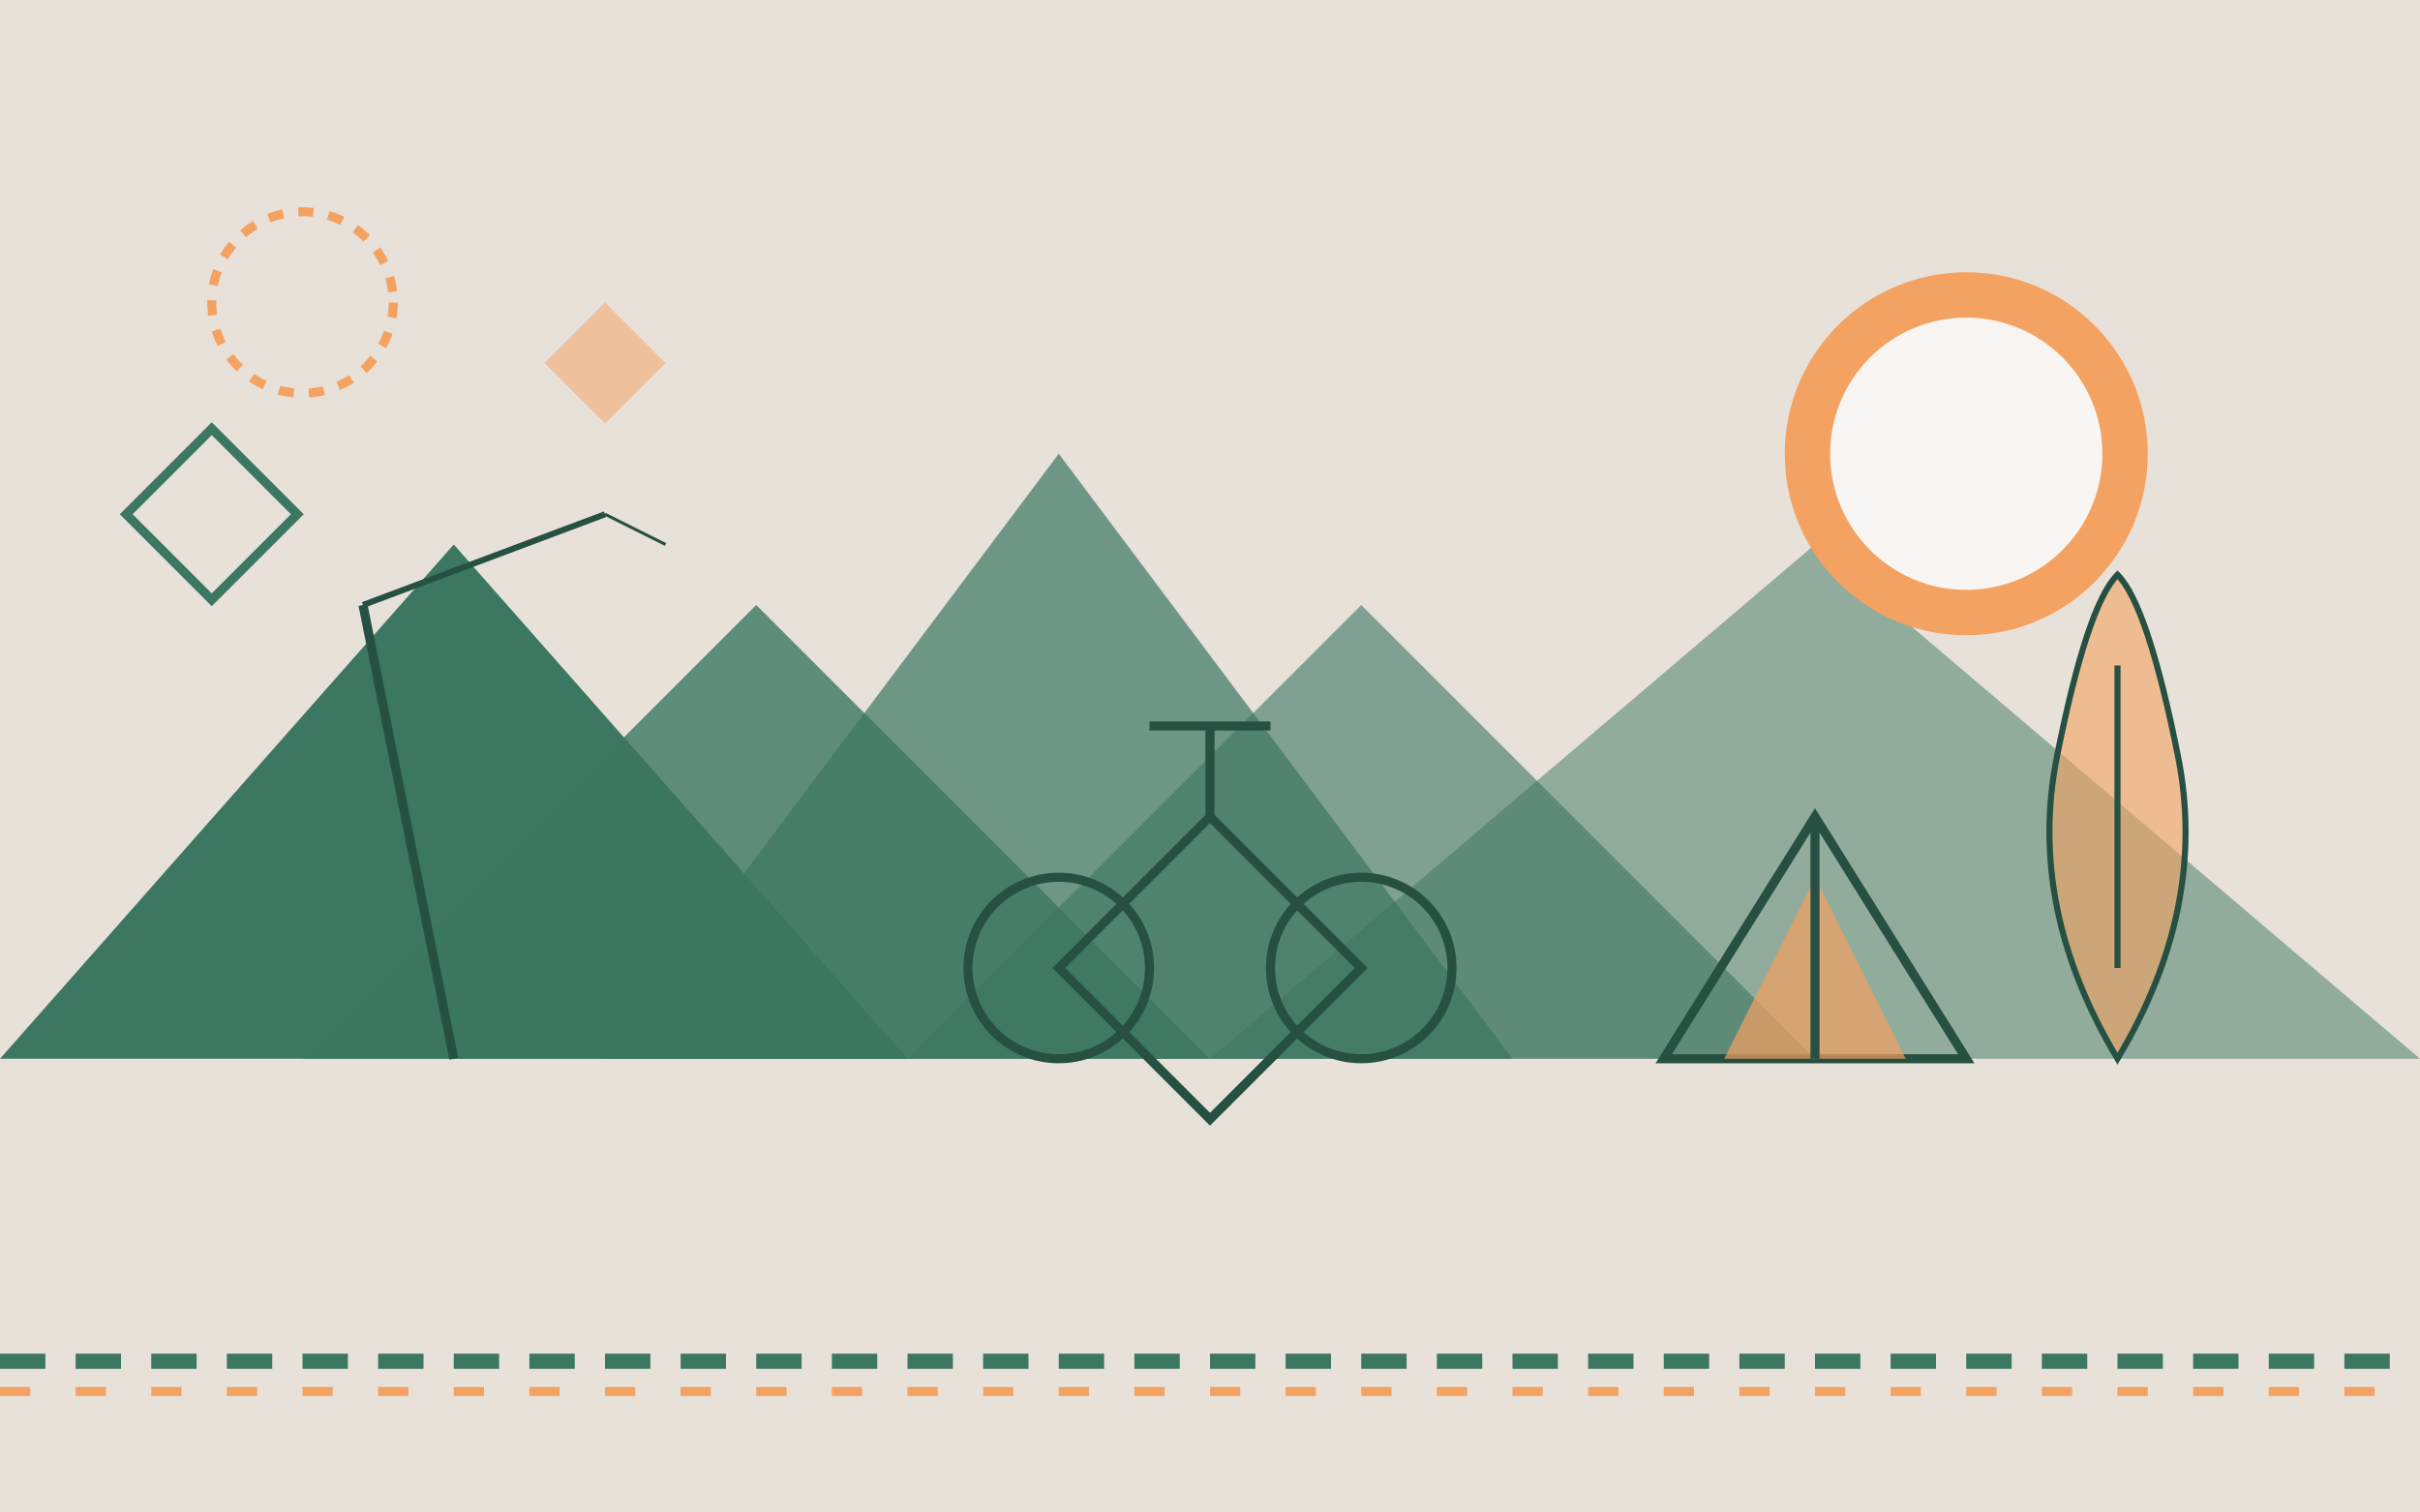 <svg xmlns="http://www.w3.org/2000/svg" width="800" height="500" viewBox="0 0 800 500">
  <style>
    .primary { fill: #3b7761; }
    .secondary { fill: #f4a261; }
    .bg-light { fill: #f8f5f2; }
    .bg-mid { fill: #e8e1d9; }
    .outline { fill: none; stroke: #265041; stroke-width: 3; }
  </style>
  
  <!-- Background -->
  <rect width="800" height="500" fill="#e8e1d9"/>
  
  <!-- Decorative Pattern -->
  <path d="M0,450 L800,450" stroke="#3b7761" stroke-width="5" stroke-dasharray="15,10"/>
  <path d="M0,460 L800,460" stroke="#f4a261" stroke-width="3" stroke-dasharray="10,15"/>
  
  <!-- Mountains -->
  <polygon points="0,350 150,180 300,350" class="primary"/>
  <polygon points="100,350 250,200 400,350" class="primary" opacity="0.8"/>
  <polygon points="200,350 350,150 500,350" class="primary" opacity="0.7"/>
  <polygon points="300,350 450,200 600,350" class="primary" opacity="0.6"/>
  <polygon points="400,350 600,180 800,350" class="primary" opacity="0.5"/>
  
  <!-- Sun -->
  <circle cx="650" cy="150" r="60" class="secondary"/>
  <circle cx="650" cy="150" r="45" class="bg-light"/>
  
  <!-- Equipment Items -->
  <!-- Fishing Rod -->
  <line x1="150" y1="350" x2="120" y2="200" stroke="#265041" stroke-width="3"/>
  <line x1="120" y1="200" x2="200" y2="170" stroke="#265041" stroke-width="2"/>
  <line x1="200" y1="170" x2="220" y2="180" stroke="#265041" stroke-width="1"/>
  
  <!-- Bicycle -->
  <circle cx="350" cy="320" r="30" fill="none" stroke="#265041" stroke-width="3"/>
  <circle cx="450" cy="320" r="30" fill="none" stroke="#265041" stroke-width="3"/>
  <path d="M350,320 L400,270 L450,320 L400,370 Z" fill="none" stroke="#265041" stroke-width="3"/>
  <line x1="400" y1="270" x2="400" y2="240" stroke="#265041" stroke-width="3"/>
  <path d="M380,240 L420,240" stroke="#265041" stroke-width="3"/>
  
  <!-- Tent -->
  <polygon points="550,350 600,270 650,350" fill="none" class="outline"/>
  <polygon points="570,350 600,290 630,350" class="secondary" opacity="0.7"/>
  <line x1="600" y1="270" x2="600" y2="350" class="outline"/>
  
  <!-- Surfboard -->
  <path d="M700,350 Q730,300 720,250 Q710,200 700,190 Q690,200 680,250 Q670,300 700,350 Z" class="secondary" opacity="0.6"/>
  <path d="M700,350 Q730,300 720,250 Q710,200 700,190 Q690,200 680,250 Q670,300 700,350 Z" fill="none" stroke="#265041" stroke-width="2"/>
  <line x1="700" y1="220" x2="700" y2="320" stroke="#265041" stroke-width="2"/>
  
  <!-- Retro Decorative Elements -->
  <circle cx="100" cy="100" r="30" fill="none" stroke="#f4a261" stroke-width="3" stroke-dasharray="5,5"/>
  <rect x="50" y="150" width="40" height="40" fill="none" stroke="#3b7761" stroke-width="3" transform="rotate(45, 70, 170)"/>
  <path d="M180,120 L200,100 L220,120 L200,140 Z" class="secondary" opacity="0.5"/>
</svg>
